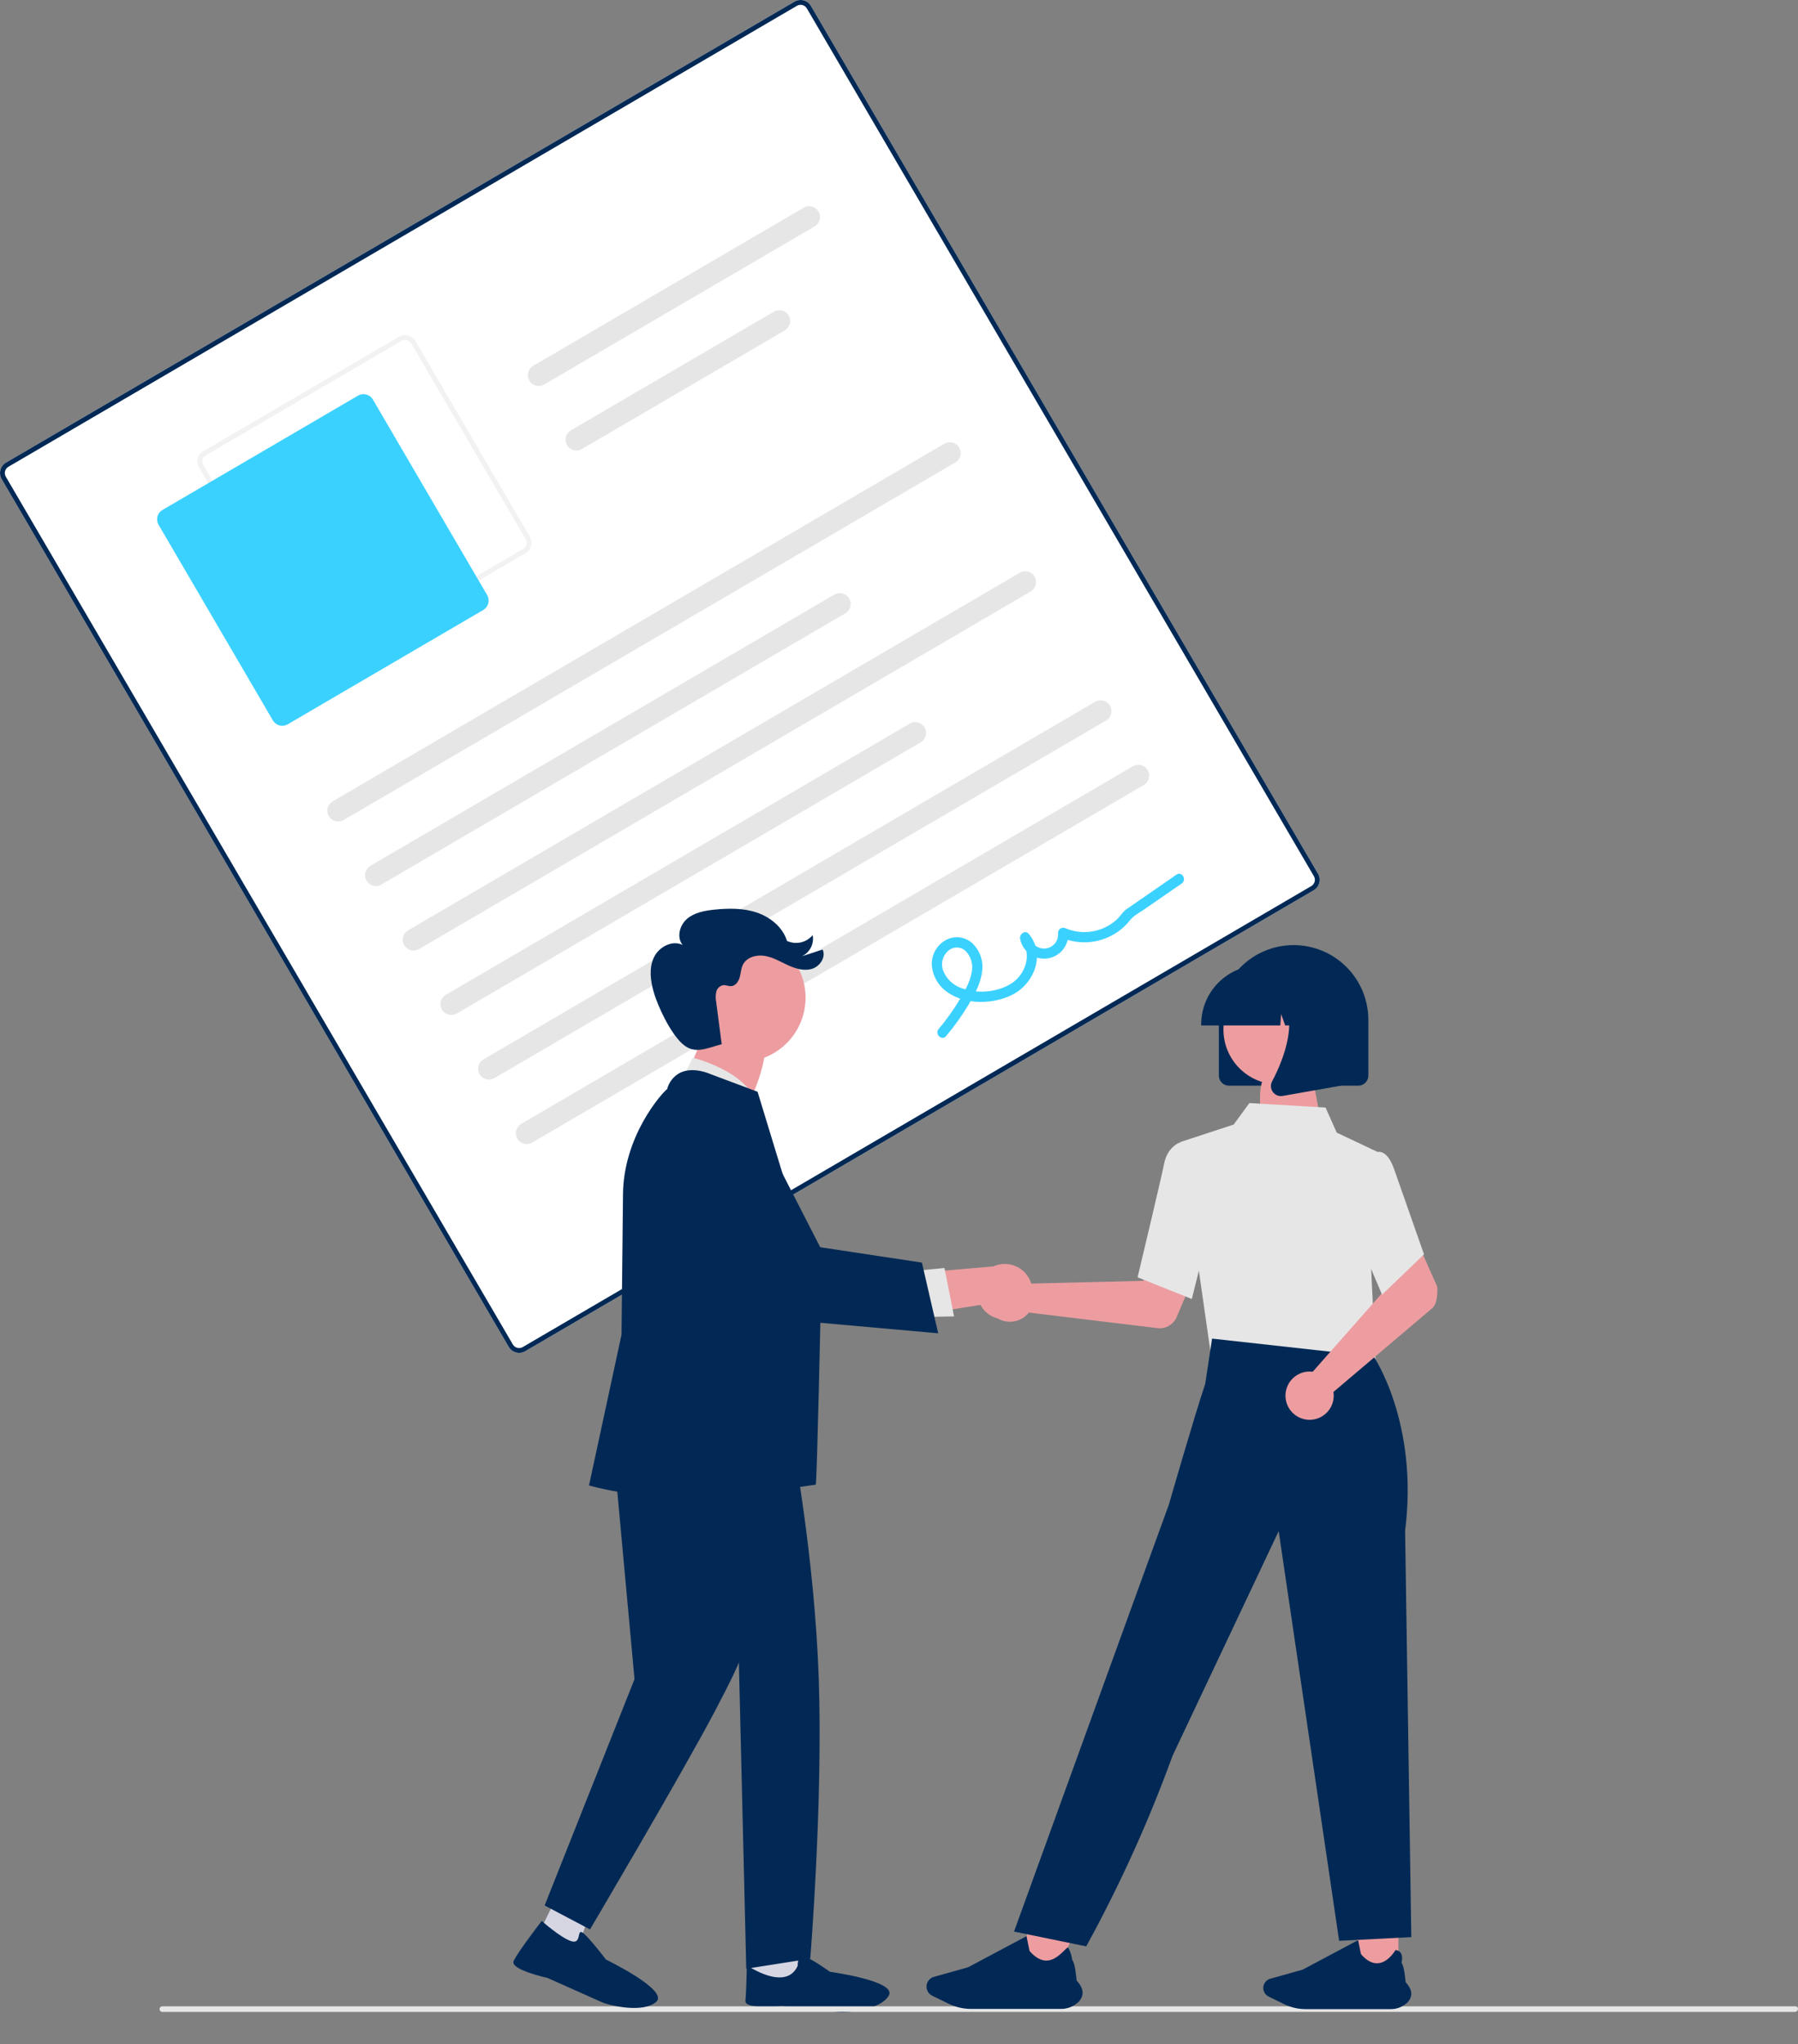 <svg xmlns="http://www.w3.org/2000/svg" width="380" height="432" viewBox="0 0 380 432" fill="none"><rect x="0" y="0" width="380" height="432" fill="#808080" stroke="none"/><g clip-path="url(#clip0_71_44)"><path d="M158.515 417.226L168.34 418.496L170.791 388.364L160.9 392.198L158.515 417.226Z" fill="#D6D6E3"></path><path d="M168.6 415.438C168.6 415.438 168.539 413.022 170.001 413.469C171.463 413.916 175.401 416.719 175.401 416.719C175.401 416.719 189.592 418.66 187.856 421.726C186.12 424.792 179.125 425.452 177.186 425.258C175.248 425.065 165.188 423.987 165.188 423.987C165.188 423.987 157.351 424.788 157.544 422.848C157.737 420.909 157.84 415.345 157.84 415.345C157.84 415.345 166.081 421.063 168.6 415.438Z" fill="#022955"></path><path d="M257.603 227.329V215.538C257.603 211.348 259.267 207.329 262.229 204.366C265.192 201.403 269.209 199.738 273.399 199.738C277.588 199.738 281.606 201.403 284.568 204.366C287.531 207.329 289.195 211.348 289.195 215.538V227.329C289.194 227.892 288.971 228.431 288.573 228.829C288.175 229.227 287.636 229.451 287.073 229.451H259.726C259.163 229.451 258.624 229.227 258.226 228.829C257.829 228.431 257.605 227.892 257.604 227.329H257.603Z" fill="#022955"></path><path d="M277.651 188.148L111 285.572C110.416 285.912 109.722 286.007 109.069 285.836C108.416 285.664 107.857 285.241 107.516 284.658L0.35 101.256C0.01 100.673 -0.085 99.978 0.086 99.325C0.258 98.671 0.681 98.113 1.264 97.771L167.914 0.347C168.497 0.007 169.191 -0.088 169.844 0.083C170.498 0.255 171.056 0.678 171.397 1.261L278.565 184.664C278.905 185.248 278.999 185.942 278.828 186.595C278.657 187.248 278.234 187.807 277.651 188.148V188.148Z" fill="white"></path><path d="M149.865 216.1C149.865 216.1 157.948 212.435 160.894 217.15C163.84 221.865 158.433 232.751 158.433 232.751L143.975 229.83L149.865 216.1Z" fill="#ED9DA0"></path><path d="M277.651 188.148L111 285.572C110.416 285.912 109.722 286.007 109.069 285.836C108.416 285.664 107.857 285.241 107.516 284.658L0.35 101.256C0.01 100.673 -0.085 99.978 0.086 99.325C0.258 98.671 0.681 98.113 1.264 97.771L167.914 0.347C168.497 0.007 169.191 -0.088 169.844 0.083C170.498 0.255 171.056 0.678 171.397 1.261L278.565 184.664C278.905 185.248 278.999 185.942 278.828 186.595C278.657 187.248 278.234 187.807 277.651 188.148V188.148ZM1.774 98.651C1.424 98.856 1.17 99.191 1.067 99.583C0.965 99.975 1.022 100.392 1.226 100.742L108.391 284.145C108.596 284.494 108.931 284.749 109.323 284.851C109.715 284.954 110.132 284.897 110.482 284.693L277.137 187.268C277.487 187.063 277.741 186.728 277.844 186.336C277.946 185.944 277.889 185.527 277.685 185.177L170.52 1.775C170.315 1.425 169.98 1.171 169.588 1.068C169.196 0.966 168.779 1.023 168.429 1.227L1.774 98.651Z" fill="#022955"></path><path d="M111.057 116.915L69.724 141.079C69.141 141.419 68.447 141.514 67.793 141.343C67.14 141.171 66.582 140.748 66.24 140.165L42.083 98.823C41.742 98.239 41.648 97.545 41.819 96.891C41.99 96.238 42.413 95.68 42.996 95.338L84.329 71.175C84.912 70.835 85.607 70.74 86.26 70.911C86.913 71.082 87.472 71.506 87.813 72.088L111.971 113.431C112.311 114.014 112.406 114.709 112.234 115.362C112.063 116.015 111.64 116.574 111.057 116.915ZM43.511 96.215C43.162 96.42 42.908 96.755 42.805 97.147C42.702 97.539 42.759 97.956 42.964 98.306L67.121 139.648C67.326 139.998 67.661 140.252 68.053 140.355C68.445 140.457 68.861 140.4 69.211 140.196L110.544 116.033C110.894 115.828 111.148 115.493 111.251 115.101C111.353 114.709 111.297 114.292 111.092 113.942L86.934 72.6C86.73 72.25 86.395 71.996 86.003 71.894C85.611 71.791 85.195 71.848 84.845 72.052L43.511 96.215Z" fill="#F2F2F2"></path><path d="M102.141 128.914L60.808 153.077C60.283 153.383 59.658 153.468 59.071 153.314C58.483 153.16 57.98 152.779 57.673 152.255L33.515 110.912C33.209 110.387 33.124 109.762 33.278 109.174C33.432 108.586 33.813 108.084 34.337 107.776L75.671 83.613C76.195 83.307 76.82 83.222 77.408 83.376C77.996 83.53 78.498 83.911 78.806 84.435L102.964 125.778C103.27 126.303 103.355 126.928 103.201 127.516C103.047 128.104 102.666 128.606 102.141 128.914Z" fill="#3BD1FF"></path><path d="M201.905 97.736L72.629 173.309C72.369 173.461 72.082 173.56 71.784 173.601C71.486 173.642 71.182 173.623 70.891 173.547C70.6 173.471 70.327 173.338 70.087 173.156C69.847 172.974 69.646 172.746 69.494 172.486C69.342 172.226 69.243 171.939 69.202 171.641C69.161 171.343 69.179 171.039 69.256 170.748C69.332 170.457 69.465 170.184 69.647 169.944C69.829 169.704 70.056 169.502 70.316 169.351L199.592 93.776C200.117 93.469 200.742 93.383 201.33 93.538C201.918 93.692 202.421 94.073 202.728 94.598C203.034 95.123 203.12 95.748 202.966 96.337C202.812 96.925 202.43 97.427 201.905 97.734V97.736Z" fill="#E6E6E6"></path><path d="M178.653 129.619L80.597 186.943C80.072 187.249 79.447 187.335 78.859 187.181C78.271 187.027 77.768 186.645 77.462 186.12C77.155 185.595 77.069 184.97 77.223 184.382C77.378 183.794 77.759 183.291 78.284 182.984L176.34 125.661C176.6 125.509 176.887 125.41 177.185 125.369C177.484 125.328 177.787 125.346 178.078 125.422C178.369 125.499 178.642 125.632 178.882 125.814C179.122 125.996 179.323 126.223 179.475 126.483C179.627 126.743 179.726 127.03 179.767 127.328C179.808 127.627 179.79 127.93 179.713 128.221C179.637 128.512 179.504 128.786 179.322 129.026C179.14 129.265 178.913 129.467 178.653 129.619V129.619Z" fill="#E6E6E6"></path><path d="M172.168 47.853L115.005 81.27C114.745 81.422 114.458 81.521 114.16 81.562C113.861 81.603 113.558 81.585 113.267 81.508C112.976 81.432 112.703 81.299 112.463 81.117C112.223 80.935 112.022 80.707 111.87 80.448C111.718 80.188 111.619 79.9 111.578 79.602C111.537 79.304 111.555 79.001 111.632 78.709C111.708 78.418 111.841 78.145 112.023 77.905C112.205 77.665 112.432 77.464 112.692 77.312L169.855 43.894C170.38 43.588 171.005 43.502 171.593 43.656C172.181 43.81 172.683 44.192 172.99 44.717C173.297 45.242 173.382 45.867 173.228 46.455C173.074 47.043 172.693 47.546 172.168 47.853Z" fill="#E6E6E6"></path><path d="M165.87 69.826L122.973 94.904C122.713 95.056 122.426 95.155 122.127 95.196C121.829 95.237 121.526 95.219 121.235 95.142C120.647 94.988 120.144 94.606 119.838 94.082C119.531 93.557 119.445 92.931 119.599 92.343C119.754 91.755 120.135 91.252 120.66 90.946L163.557 65.868C163.817 65.716 164.104 65.617 164.402 65.576C164.7 65.535 165.004 65.554 165.295 65.63C165.586 65.706 165.859 65.839 166.099 66.021C166.339 66.203 166.54 66.431 166.692 66.691C166.844 66.951 166.943 67.238 166.984 67.536C167.025 67.834 167.006 68.138 166.93 68.429C166.854 68.72 166.721 68.993 166.539 69.233C166.357 69.473 166.13 69.674 165.87 69.826Z" fill="#E6E6E6"></path><path d="M217.84 125.002L88.564 200.577C88.304 200.729 88.016 200.828 87.718 200.869C87.42 200.91 87.117 200.892 86.826 200.815C86.534 200.739 86.261 200.606 86.022 200.424C85.782 200.242 85.58 200.014 85.428 199.755C85.276 199.495 85.177 199.207 85.136 198.909C85.096 198.611 85.114 198.308 85.19 198.016C85.267 197.725 85.4 197.452 85.581 197.212C85.763 196.972 85.991 196.771 86.251 196.619L215.527 121.044C215.786 120.892 216.074 120.793 216.372 120.752C216.67 120.711 216.973 120.73 217.264 120.806C217.555 120.882 217.829 121.015 218.068 121.197C218.308 121.379 218.51 121.607 218.662 121.867C218.813 122.126 218.913 122.414 218.954 122.712C218.994 123.01 218.976 123.314 218.9 123.605C218.823 123.896 218.69 124.169 218.509 124.409C218.327 124.649 218.099 124.85 217.839 125.002H217.84Z" fill="#E6E6E6"></path><path d="M194.587 156.888L96.53 214.209C96.27 214.361 95.983 214.46 95.685 214.501C95.387 214.542 95.084 214.524 94.792 214.448C94.501 214.371 94.228 214.238 93.988 214.056C93.749 213.874 93.547 213.647 93.395 213.387C93.243 213.127 93.144 212.84 93.103 212.541C93.062 212.243 93.081 211.94 93.157 211.649C93.233 211.357 93.366 211.084 93.548 210.844C93.73 210.605 93.958 210.403 94.217 210.251L192.274 152.93C192.799 152.623 193.424 152.537 194.012 152.691C194.6 152.846 195.102 153.227 195.409 153.752C195.716 154.277 195.801 154.902 195.647 155.49C195.493 156.078 195.111 156.581 194.587 156.888Z" fill="#E6E6E6"></path><path d="M233.775 152.271L104.498 227.846C103.973 228.153 103.348 228.238 102.76 228.084C102.172 227.93 101.67 227.548 101.363 227.024C101.056 226.499 100.971 225.873 101.125 225.285C101.279 224.697 101.66 224.194 102.185 223.888L231.461 148.313C231.986 148.006 232.611 147.921 233.199 148.075C233.787 148.229 234.289 148.611 234.596 149.136C234.903 149.66 234.989 150.286 234.834 150.874C234.68 151.462 234.299 151.965 233.774 152.271H233.775Z" fill="#E6E6E6"></path><path d="M241.74 165.905L112.464 241.48C111.939 241.787 111.314 241.872 110.726 241.718C110.138 241.564 109.635 241.182 109.329 240.657C109.022 240.133 108.936 239.507 109.091 238.919C109.245 238.331 109.626 237.828 110.151 237.522L239.427 161.947C239.952 161.64 240.577 161.555 241.165 161.709C241.753 161.863 242.256 162.245 242.563 162.769C242.869 163.294 242.955 163.92 242.801 164.508C242.646 165.096 242.265 165.598 241.74 165.905Z" fill="#E6E6E6"></path><path d="M199.935 218.982C201.731 216.866 203.348 214.605 204.769 212.22C206.043 210.07 207.293 207.77 207.573 205.247C207.717 204.173 207.605 203.08 207.247 202.058C206.888 201.035 206.294 200.111 205.511 199.361C204.755 198.664 203.797 198.225 202.775 198.109C201.753 197.992 200.721 198.204 199.827 198.713C198.923 199.232 198.176 199.986 197.665 200.895C197.154 201.804 196.899 202.835 196.926 203.877C196.999 205.025 197.331 206.141 197.896 207.143C198.46 208.144 199.244 209.005 200.188 209.662C204.009 212.431 209.977 212.286 214.05 210.179C218.639 207.803 221.007 201.593 217.403 197.345C216.654 196.461 215.406 197.449 215.594 198.403C215.833 199.691 216.554 200.839 217.61 201.613C218.667 202.388 219.979 202.729 221.278 202.568C222.578 202.408 223.767 201.757 224.603 200.749C225.44 199.741 225.859 198.451 225.777 197.144L224.158 198.091C226.144 198.971 228.327 199.313 230.487 199.081C232.647 198.849 234.708 198.052 236.463 196.771C237.33 196.14 238.105 195.391 238.765 194.545C239.558 193.511 240.89 192.842 241.969 192.096L249.743 186.724C250.887 185.934 249.797 184.05 248.647 184.847L241.607 189.713C240.433 190.523 239.253 191.325 238.087 192.145C237.253 192.732 236.74 193.68 235.981 194.377C234.545 195.669 232.771 196.526 230.867 196.848C228.962 197.171 227.006 196.945 225.225 196.197C225.059 196.108 224.873 196.063 224.684 196.066C224.496 196.07 224.312 196.122 224.149 196.217C223.987 196.312 223.851 196.447 223.756 196.609C223.661 196.772 223.609 196.956 223.605 197.144C223.651 197.532 223.62 197.926 223.514 198.302C223.408 198.678 223.23 199.029 222.988 199.336C222.746 199.643 222.446 199.9 222.105 200.091C221.765 200.282 221.39 200.404 221.002 200.45C220.614 200.496 220.22 200.465 219.844 200.359C219.468 200.254 219.117 200.075 218.81 199.833C218.503 199.591 218.247 199.291 218.056 198.95C217.865 198.609 217.743 198.234 217.696 197.846L215.887 198.904C218.212 201.646 216.664 205.852 213.986 207.692C210.991 209.75 206.564 210.107 203.188 208.826C202.36 208.541 201.599 208.088 200.954 207.496C200.309 206.903 199.792 206.184 199.437 205.384C199.108 204.66 199.015 203.851 199.17 203.071C199.325 202.292 199.72 201.58 200.301 201.038C200.804 200.541 201.48 200.259 202.187 200.251C202.894 200.244 203.576 200.511 204.089 200.997C204.648 201.568 205.057 202.268 205.282 203.035C205.507 203.802 205.539 204.613 205.377 205.395C205.029 207.573 203.825 209.581 202.705 211.443C201.427 213.563 199.981 215.577 198.381 217.466C197.485 218.527 199.029 220.058 199.937 218.984L199.935 218.982Z" fill="#3BD1FF"></path><path d="M217.072 270.666C217.259 270.858 217.431 271.066 217.586 271.285L241.659 270.696L244.466 265.563L252.765 268.79L248.676 278.361C248.345 279.134 247.773 279.779 247.045 280.199C246.317 280.619 245.473 280.792 244.638 280.691L217.44 277.405C216.799 278.217 215.925 278.815 214.936 279.119C213.946 279.422 212.888 279.418 211.901 279.105C210.914 278.792 210.046 278.186 209.412 277.368C208.778 276.55 208.408 275.558 208.351 274.524C208.295 273.49 208.554 272.464 209.095 271.581C209.636 270.698 210.432 270.001 211.379 269.582C212.326 269.164 213.377 269.043 214.394 269.237C215.411 269.43 216.345 269.929 217.071 270.666L217.072 270.666Z" fill="#ED9DA0"></path><path d="M295.546 416.896H287.631L283.865 386.358H295.547L295.546 416.896Z" fill="#ED9DA0"></path><path d="M223.245 417.303L215.556 414.017L224.567 382.788L235.915 387.638L223.245 417.303Z" fill="#ED9DA0"></path><path d="M267.617 226.905C270.146 223.921 277.086 226.008 277.086 226.008L279.348 237.947H266.969C266.969 237.947 265.089 229.889 267.617 226.905Z" fill="#ED9DA0"></path><path d="M257.073 277.281L256.502 286.559L273.233 288.349L290.74 290.223L285.587 276.135L257.073 277.281Z" fill="#FFB7B7"></path><path d="M255.973 286.678L249.474 241.356L260.739 237.663L264.048 233.124L280.15 234.077L282.514 239.374L291.098 243.432L289.779 267.943L290.741 288.446L255.973 286.678Z" fill="#E6E6E6"></path><path d="M251.882 274.533L240.423 269.947L240.472 269.743C240.521 269.537 245.398 249.152 246.046 245.875C246.721 242.462 249.185 241.518 249.29 241.48L249.366 241.452L253.901 242.833L255.893 258.486L251.882 274.533Z" fill="#E6E6E6"></path><path d="M229.567 411.354L214.313 408.222L238.694 340.933L247.038 317.983C247.038 317.983 252.328 299.581 254.721 292.46L256.164 282.904L290.322 286.684C290.322 286.684 299.862 300.698 296.962 323.54L298.273 409.395L283.019 410.177L270.244 323.592L247.82 371.058C242.773 384.936 236.671 398.408 229.567 411.354Z" fill="#022955"></path><path d="M276.623 289.874C276.892 289.868 277.161 289.883 277.427 289.918L293.363 271.86L291.509 266.311L299.517 262.418L303.753 271.922C303.753 271.922 304.034 275.351 302.716 276.468L281.815 294.18C281.974 295.203 281.818 296.25 281.368 297.182C280.918 298.115 280.195 298.888 279.295 299.399C278.394 299.91 277.36 300.135 276.329 300.043C275.298 299.952 274.319 299.549 273.523 298.888C272.727 298.226 272.15 297.338 271.871 296.341C271.591 295.345 271.622 294.286 271.959 293.307C272.295 292.328 272.922 291.475 273.755 290.861C274.588 290.247 275.589 289.901 276.623 289.869V289.874Z" fill="#ED9DA0"></path><path d="M292.091 273.618L285.443 257.978L288.035 247.084L290.828 243.554C291.033 243.466 291.253 243.422 291.476 243.424C291.698 243.426 291.918 243.475 292.121 243.566C293.151 243.981 294.029 245.252 294.729 247.346L300.958 265.095L292.091 273.618Z" fill="#E6E6E6"></path><path d="M270.153 229.177C276.549 229.177 281.734 223.991 281.734 217.593C281.734 211.195 276.549 206.009 270.153 206.009C263.756 206.009 258.571 211.195 258.571 217.593C258.571 223.991 263.756 229.177 270.153 229.177Z" fill="#ED9DA0"></path><path d="M253.865 216.481C253.869 213.167 255.187 209.991 257.529 207.648C259.872 205.304 263.048 203.987 266.361 203.983H268.718C272.031 203.987 275.207 205.304 277.55 207.648C279.892 209.991 281.21 213.167 281.214 216.481V216.717H276.231L274.532 211.957L274.192 216.717H271.616L270.759 214.316L270.587 216.717H253.865V216.481Z" fill="#022955"></path><path d="M269.012 230.777C268.779 230.46 268.639 230.084 268.609 229.691C268.58 229.298 268.662 228.905 268.846 228.557C271.345 223.805 274.843 215.021 270.2 209.603L269.866 209.214H283.346V229.457L271.101 231.617C270.976 231.639 270.849 231.65 270.723 231.65C270.388 231.65 270.059 231.57 269.761 231.418C269.464 231.266 269.206 231.045 269.01 230.774L269.012 230.777Z" fill="#022955"></path><path d="M113.192 409.992L121.177 414.139L130.484 388.248H123.856L113.192 409.992Z" fill="#D6D6E3"></path><path d="M143.129 230.065L146.432 223.535C146.432 223.535 158.742 226.62 159.859 233.754L143.129 230.065Z" fill="#E6E6E6"></path><path d="M129.496 304.726L132.837 341.09L134.103 354.873L115.106 402.71L124.695 407.771C124.695 407.771 144.489 374.255 151.305 361.239C158.121 348.224 156.14 350.588 156.14 350.588L157.717 416.073L171.243 413.951C171.243 413.951 173.935 381.115 173.045 354.875C172.155 328.635 167.293 303.488 167.293 303.488L129.496 304.726Z" fill="#022955"></path><path d="M146.552 316.58C133.353 316.58 124.973 314.055 124.785 314.015L124.481 313.951L131.356 282.07L131.666 252.662C131.666 240.2 139.866 231.013 141.005 230.165C141.197 229.408 141.551 228.703 142.044 228.097C142.536 227.492 143.155 227.002 143.856 226.66C146.591 225.418 149.934 226.908 150.074 226.972L160.106 230.734L160.153 230.874C160.274 231.23 173.488 274.62 173.488 274.62C173.488 274.62 172.689 312.53 172.409 313.772C172.407 313.772 153.884 316.58 146.552 316.58Z" fill="#022955"></path><path d="M156.693 224.426C164.181 224.426 170.252 218.354 170.252 210.864C170.252 203.374 164.181 197.302 156.693 197.302C149.204 197.302 143.134 203.374 143.134 210.864C143.134 218.354 149.204 224.426 156.693 224.426Z" fill="#ED9DA0"></path><path d="M215.948 277.592C215.281 278.12 214.506 278.495 213.678 278.691C212.85 278.887 211.99 278.899 211.157 278.726C210.324 278.553 209.539 278.2 208.857 277.691C208.175 277.182 207.613 276.53 207.211 275.78L186.793 279.049L191.216 269.254L209.927 267.651C211.231 267.058 212.708 266.964 214.076 267.387C215.445 267.81 216.611 268.72 217.353 269.946C218.096 271.172 218.363 272.627 218.103 274.036C217.844 275.445 217.077 276.711 215.947 277.592H215.948Z" fill="#ED9DA0"></path><path d="M192.268 268.697L199.604 267.977L201.637 278.213L192.405 278.375L192.268 268.697Z" fill="#E6E6E6"></path><path d="M198.282 281.781L162.351 278.581L144.209 249.72L144.155 249.465C143.641 247.108 144.002 244.645 145.171 242.534C146.34 240.424 148.236 238.811 150.507 237.997C152.777 237.182 155.266 237.222 157.509 238.108C159.753 238.994 161.597 240.666 162.698 242.813L173.349 263.592L194.843 266.841L198.282 281.781Z" fill="#022955"></path><path d="M379.351 425.201H34.185C34.053 425.169 33.936 425.093 33.852 424.986C33.767 424.879 33.722 424.747 33.722 424.611C33.722 424.475 33.767 424.343 33.852 424.236C33.936 424.129 34.053 424.054 34.185 424.022H379.536C379.675 424.041 379.801 424.113 379.887 424.223C379.974 424.333 380.015 424.472 380 424.612C379.976 424.769 379.898 424.914 379.78 425.021C379.662 425.128 379.51 425.192 379.351 425.201Z" fill="#E6E6E6"></path><path d="M297.106 423.501C297.427 423.272 297.697 422.978 297.897 422.638C298.098 422.298 298.225 421.92 298.269 421.528C298.323 420.71 297.919 419.833 297.069 418.92C297.048 418.658 296.784 415.404 296.196 414.821C296.245 414.648 296.545 413.493 296.054 412.743C295.929 412.562 295.764 412.413 295.572 412.307C295.38 412.201 295.166 412.141 294.946 412.131H294.924L294.913 412.151C294.899 412.176 293.469 414.693 291.316 414.914C290.083 415.041 288.847 414.398 287.645 413.002C287.602 412.899 287.262 411.2 287.043 410.075L287.034 410.03L275.307 416.272L268.451 418.193C268.058 418.307 267.709 418.537 267.449 418.853C267.189 419.169 267.031 419.556 266.995 419.964C266.959 420.371 267.047 420.78 267.248 421.137C267.448 421.493 267.751 421.781 268.118 421.962L271.441 423.582C272.836 424.259 274.366 424.612 275.917 424.615H293.94C295.091 424.621 296.208 424.229 297.104 423.506L297.106 423.501Z" fill="#022955"></path><path d="M227.576 423.402C227.915 423.16 228.2 422.85 228.411 422.491C228.622 422.133 228.756 421.734 228.803 421.32C228.857 420.456 228.434 419.532 227.537 418.57C227.515 418.293 227.237 414.861 226.619 414.246C226.51 413.323 226.218 412.43 225.76 411.621C225.516 411.249 223.742 414.108 221.472 414.341C220.17 414.475 218.867 413.797 217.599 412.326C217.553 412.218 217.195 410.424 216.964 409.238L216.955 409.19L204.584 415.775L197.356 417.8C196.941 417.921 196.573 418.163 196.299 418.496C196.025 418.83 195.859 419.238 195.821 419.668C195.783 420.097 195.876 420.529 196.087 420.905C196.298 421.281 196.618 421.584 197.005 421.775L200.509 423.481C201.981 424.196 203.595 424.568 205.231 424.571H224.241C225.455 424.577 226.634 424.164 227.578 423.401L227.576 423.402Z" fill="#022955"></path><path d="M120.668 410.234C122.996 411.045 121.848 407.55 123.142 408.457C124.436 409.364 128.072 414.141 128.072 414.141C128.072 414.141 141.402 420.591 138.713 423.052C136.024 425.513 128.939 423.917 127.095 423.108C125.251 422.298 115.706 418.018 115.706 418.018C115.706 418.018 107.745 416.298 108.554 414.455C109.363 412.611 114.492 405.973 114.492 405.973C114.492 405.973 118.341 409.423 120.668 410.234Z" fill="#022955"></path><path d="M152.546 220.676C149.295 221.555 146.837 222.89 144.299 220.676C141.762 218.462 139.047 212.817 138.133 209.575C137.463 207.199 137.145 204.564 138.202 202.335C139.259 200.106 142.105 198.602 144.299 199.728C142.945 198.15 143.622 195.54 145.203 194.19C146.784 192.84 148.956 192.454 151.024 192.242C154.026 191.935 157.125 191.901 159.982 192.873C162.839 193.846 165.434 195.972 166.327 198.854C167.24 199.28 168.268 199.39 169.25 199.168C170.232 198.946 171.113 198.405 171.755 197.629C171.921 198.52 171.788 199.441 171.377 200.25C170.966 201.058 170.301 201.708 169.483 202.1L173.86 200.681C174.612 202.275 173.293 204.245 171.607 204.757C169.921 205.269 168.098 204.71 166.5 203.973C164.902 203.235 163.349 202.303 161.611 202.016C159.873 201.729 157.832 202.286 157.027 203.855C156.606 204.677 156.584 205.637 156.339 206.528C156.094 207.419 155.475 208.341 154.557 208.414C153.976 208.46 153.407 208.151 152.83 208.214C152.475 208.284 152.147 208.457 151.889 208.71C151.63 208.963 151.45 209.287 151.372 209.64C151.228 210.351 151.226 211.083 151.367 211.794L152.478 220.292" fill="#022955"></path></g><defs><clipPath id="clip0_71_44"><rect width="380" height="432" fill="white"></rect></clipPath></defs></svg>